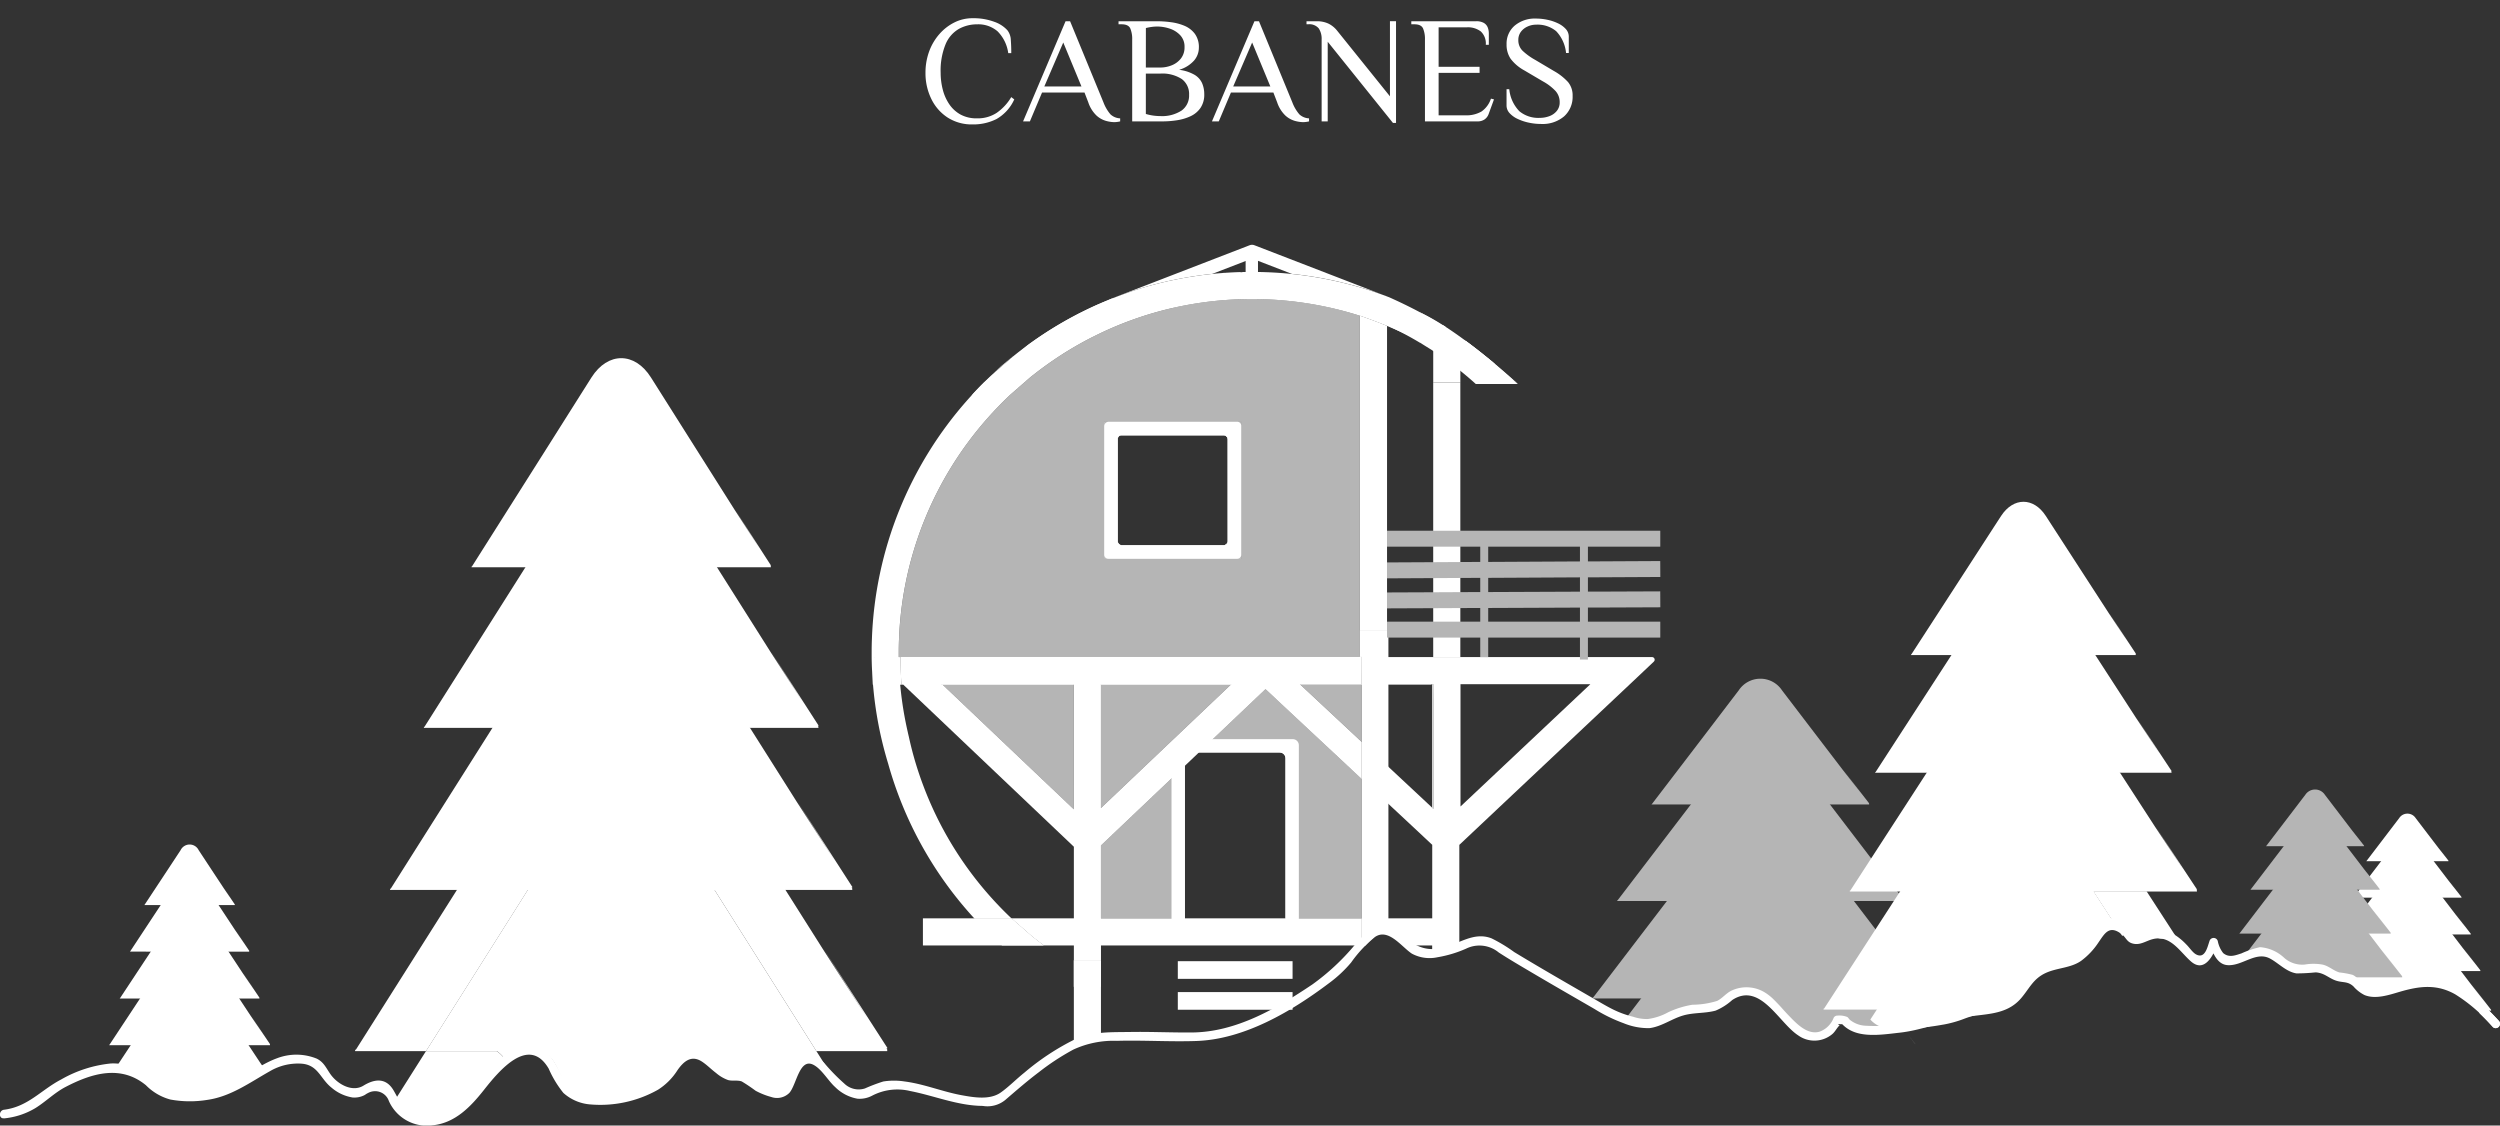 <?xml version="1.0" encoding="UTF-8"?>
<svg xmlns="http://www.w3.org/2000/svg" xmlns:xlink="http://www.w3.org/1999/xlink" width="263.657" height="118.704" viewBox="0 0 263.657 118.704">
  <rect x="0" y="0" width="263.657" height="118.704" fill="#333333" stroke="none"/>
  <defs>
    <clipPath id="a">
      <rect width="263.657" height="118.704" fill="none"></rect>
    </clipPath>
  </defs>
  <g clip-path="url(#a)">
    <path d="M5.664.32A4.7,4.7,0,0,1,3.032-.408a4.857,4.857,0,0,1-1.72-1.968A6.148,6.148,0,0,1,.7-5.12a6.483,6.483,0,0,1,.384-2.248A5.741,5.741,0,0,1,2.16-9.2a5.173,5.173,0,0,1,1.584-1.232,4.234,4.234,0,0,1,1.92-.448,6.269,6.269,0,0,1,2.288.376,3.333,3.333,0,0,1,1.392.9A1.776,1.776,0,0,1,9.7-8.576q.048.656.048,1.376h-.32A4.016,4.016,0,0,0,8.3-9.5a3.109,3.109,0,0,0-2.152-.736,3.945,3.945,0,0,0-1.92.48,3.34,3.34,0,0,0-1.4,1.6A7.334,7.334,0,0,0,2.3-5.12,7.133,7.133,0,0,0,2.52-3.368,4.865,4.865,0,0,0,3.2-1.824a3.455,3.455,0,0,0,1.192,1.1A3.531,3.531,0,0,0,6.144-.32,3.634,3.634,0,0,0,8.208-.9,5.3,5.3,0,0,0,9.744-2.56l.32.24A4.526,4.526,0,0,1,8.192-.248,5.448,5.448,0,0,1,5.664.32ZM20.592.08a3.471,3.471,0,0,1-.864-.136A2.5,2.5,0,0,1,18.72-.632,3.424,3.424,0,0,1,17.872-2l-.4-1.04h-4.48L11.712,0h-.72l4.48-10.56h.48L19.472-2a4.268,4.268,0,0,0,.736,1.256,1.591,1.591,0,0,0,1.024.424V0a2.957,2.957,0,0,1-.3.056A2.43,2.43,0,0,1,20.592.08Zm-7.36-3.76h3.92l-1.92-4.64ZM22.5,0V-8.64a2.833,2.833,0,0,0-.2-1.16q-.2-.44-.92-.44h-.32v-.32h4.16a10.751,10.751,0,0,1,1.368.1A5.491,5.491,0,0,1,28-10.088a2.659,2.659,0,0,1,1.1.84,2.372,2.372,0,0,1,.432,1.488,2.087,2.087,0,0,1-.5,1.336,3.358,3.358,0,0,1-1.584.984,4.322,4.322,0,0,1,1.616.52,1.974,1.974,0,0,1,.8.872A2.888,2.888,0,0,1,30.1-2.88a2.486,2.486,0,0,1-.4,1.464,2.615,2.615,0,0,1-1.048.872,5.209,5.209,0,0,1-1.424.424A9.989,9.989,0,0,1,25.7,0Zm2.96-.56A3.775,3.775,0,0,0,27.7-1.136,1.931,1.931,0,0,0,28.5-2.8a1.953,1.953,0,0,0-.768-1.664,3.756,3.756,0,0,0-2.272-.576h-1.52V-.784a5.068,5.068,0,0,0,.76.168A5.374,5.374,0,0,0,25.456-.56Zm-1.52-5.12h1.52a3.189,3.189,0,0,0,1.224-.24,2.312,2.312,0,0,0,.96-.72,1.887,1.887,0,0,0,.376-1.2,1.738,1.738,0,0,0-.456-1.248,2.644,2.644,0,0,0-1.12-.7,4.2,4.2,0,0,0-1.3-.216,4.366,4.366,0,0,0-.632.048,5.1,5.1,0,0,0-.568.112ZM40.512.08a3.471,3.471,0,0,1-.864-.136A2.5,2.5,0,0,1,38.64-.632,3.424,3.424,0,0,1,37.792-2l-.4-1.04h-4.48L31.632,0h-.72l4.48-10.56h.48L39.392-2a4.268,4.268,0,0,0,.736,1.256,1.591,1.591,0,0,0,1.024.424V0a2.957,2.957,0,0,1-.3.056A2.43,2.43,0,0,1,40.512.08Zm-7.36-3.76h3.92l-1.92-4.64ZM50,.16,43.12-8.4V0h-.64V-8.64a2,2,0,0,0-.3-1.16,1.289,1.289,0,0,0-1.136-.44h-.16v-.32h1.04a2.839,2.839,0,0,1,1.288.256,2.7,2.7,0,0,1,.872.7l5.6,6.96v-7.92h.64V.16ZM53.376,0V-8.64a2.833,2.833,0,0,0-.2-1.16q-.2-.44-.92-.44h-.32v-.32h6.816a1.589,1.589,0,0,1,.848.184.969.969,0,0,1,.4.48,1.726,1.726,0,0,1,.112.616v1.2h-.32a1.736,1.736,0,0,0-.52-1.4,2.228,2.228,0,0,0-1.48-.44H54.816v4.16h4.32v.64h-4.32V-.64h2.8a3.194,3.194,0,0,0,1.72-.4,2.666,2.666,0,0,0,1-1.36l.32.08L60.1-.8a1.184,1.184,0,0,1-.424.584A1.286,1.286,0,0,1,58.9,0ZM65.632.272A6.256,6.256,0,0,1,64.344.136,5.23,5.23,0,0,1,63.16-.256,2.659,2.659,0,0,1,62.3-.872a1.185,1.185,0,0,1-.32-.808V-3.392h.288a3.874,3.874,0,0,0,1.064,2.32,3.123,3.123,0,0,0,2.152.7,2.836,2.836,0,0,0,1.024-.184,1.8,1.8,0,0,0,.776-.552,1.384,1.384,0,0,0,.3-.9,1.745,1.745,0,0,0-.44-1.2,5.392,5.392,0,0,0-1.32-1.008L63.856-5.376a4.5,4.5,0,0,1-1.448-1.232,2.641,2.641,0,0,1-.424-1.52A2.488,2.488,0,0,1,62.84-10.1a3.3,3.3,0,0,1,2.248-.744,5.814,5.814,0,0,1,1.2.128,4.851,4.851,0,0,1,1.12.376,2.593,2.593,0,0,1,.824.6,1.193,1.193,0,0,1,.312.816v1.712h-.288a3.877,3.877,0,0,0-1.04-2.3,3.076,3.076,0,0,0-2.128-.688,2.11,2.11,0,0,0-.9.2,1.763,1.763,0,0,0-.7.56,1.408,1.408,0,0,0-.264.856,1.539,1.539,0,0,0,.448,1.136,6.6,6.6,0,0,0,1.328.96l1.968,1.168a5.958,5.958,0,0,1,1.5,1.176,2.19,2.19,0,0,1,.48,1.464,2.756,2.756,0,0,1-.9,2.152A3.5,3.5,0,0,1,65.632.272Z" transform="translate(96.904 12.802)" fill="#fff"></path>
    <path d="M190.338,475.191a15.849,15.849,0,0,0-1.527,1.592,24.461,24.461,0,0,1-2.74,3.147,6.074,6.074,0,0,1-3.166,1.436,4.438,4.438,0,0,1-2.665-.517c-.044-.026-.087-.049-.129-.075a3.171,3.171,0,0,1-1.361-1.641l-.014-.044,3.138-4.957,0,0h7.458a3.455,3.455,0,0,1,1,1.061" transform="translate(-136.948 -363.278)" fill="#fff"></path>
    <path d="M234.352,420.026l-.108-.122-.016-.016a2.024,2.024,0,0,0-1.389-.8,1.4,1.4,0,0,0-1.136.638,1.862,1.862,0,0,0-.171.374c-.161.423-.306.858-.491,1.27a4.657,4.657,0,0,1-.5.982,1.016,1.016,0,0,1-.711.4,3.2,3.2,0,0,1-1.543-.337,8.43,8.43,0,0,1-1.157-.547c-.381-.229-.687-.566-1.08-.776a1.288,1.288,0,0,0-.587-.208,1.483,1.483,0,0,0-.353.056,1.274,1.274,0,0,1-.131.023,1.591,1.591,0,0,1-.954-.276c-.112-.065-.217-.143-.323-.217-.61-.444-1.2-.912-1.775-1.408a2.739,2.739,0,0,0-.437-.334,1.772,1.772,0,0,0-1.492-.145,2.861,2.861,0,0,0-1.122,1.134c-.2.306-.409.613-.634.9a4.954,4.954,0,0,1-1.482,1.337,8.337,8.337,0,0,1-1.253.533,16.026,16.026,0,0,1-3.855.984,7.3,7.3,0,0,1-2.31-.108,5.279,5.279,0,0,1-1.05-.337,3.254,3.254,0,0,1-.645-.381,4.244,4.244,0,0,1-1.087-1.314c-.323-.585-.552-1.218-.917-1.777a3.5,3.5,0,0,0-1.16-1.143c-.058-.033-.117-.065-.178-.093a2.359,2.359,0,0,0-1.9-.03c-.1.037-.192.077-.285.124a5.412,5.412,0,0,0-.987.634c-.175.136-.346.278-.51.428a3.455,3.455,0,0,0-1-1.061h-7.458l4.407-6.967,6.331-10.032h19.688l6.341,10.032,1.005,1.59,3.395,5.377,0,0Z" transform="translate(-147.238 -307.568)" fill="#fff"></path>
    <path d="M237.121,473.119h-2.364a3.078,3.078,0,0,1,.285-.124,2.359,2.359,0,0,1,1.9.03c.061.028.119.061.178.094" transform="translate(-179.871 -362.267)" fill="#fff"></path>
    <path d="M216.306,345.363h-.091l.082.124v.171h-7.472l-3.395-5.377-1.005-1.59-6.341-10.032H178.395l-6.331,10.032-4.407,6.967h-7.479v-.145h.077l.049-.077,10.612-16.778,3.229-5.1L181,312.7l.192-.3.524-.828.947-1.5c3.065-4.821,8.108-4.821,11.155,0l.949,1.5,7.57,11.987.877,1.384,2.35,3.717,4.005,6.334,4.636,7.2-4.636-7.334,6.612,10.259.091.136.023.04.009.009Z" transform="translate(-122.727 -234.805)" fill="#fff"></path>
    <path d="M224.707,289.579h-.077l.07.108v.15H175.957v-.126h.065l.042-.065,10.689-16.9,1.333-2.107,5.957-9.434.166-.259,1.279-2.02a6.088,6.088,0,0,1,4.449-3.121,4.152,4.152,0,0,1,.8,0,6.065,6.065,0,0,1,4.44,3.121l7.4,11.713.76,1.2.573.9,4.947,7.823,4.026,6.252-4.026-6.371,5.742,8.913.079.117.021.035.007.009Z" transform="translate(-134.818 -195.984)" fill="#fff"></path>
    <path d="M232.836,232.815v.047h-.068l.061.092v.127H191.224v-.107h.056l.036-.057,10.262-16.22,5.085-8.053.142-.222,1.09-1.724c2.273-3.574,6.011-3.574,8.27,0l6.317,10,.649,1.026,4.711,7.45,3.438,5.335-3.438-5.438,4.9,7.607.067.1.018.03Z" transform="translate(-146.516 -156.318)" fill="#fff"></path>
    <path d="M244.263,183.4v.036h-.051l.046.07v.1h-31.57v-.081h.043l.028-.044,7.787-12.308,3.858-6.11.107-.168.827-1.308c1.725-2.712,4.561-2.712,6.275,0l4.793,7.586.493.779,3.575,5.653,2.608,4.048-2.608-4.126,3.72,5.772.051.076.014.023Z" transform="translate(-162.961 -123.779)" fill="#fff"></path>
    <path d="M180.044,497.026c-.061.03-.122.061-.185.089h0a3.061,3.061,0,0,1-1.111-1.468q-.046-.137-.1-.273l.021-.033.014.044a3.171,3.171,0,0,0,1.361,1.641" transform="translate(-136.88 -379.529)" fill="#fff"></path>
    <path d="M257.785,369.987H238.1l1.541-2.439.215-.339,1.688-2.665c3.521-5.532,9.3-5.532,12.8,0Z" transform="translate(-182.43 -276.134)" fill="#fff"></path>
    <path d="M763.32,409.848c-.512.019-.952.016-1.281,0a3.489,3.489,0,0,1-.4-.042c-.79.04-1.473.044-1.936.023a2.876,2.876,0,0,1-2.212-1.047l-.727-.014a2.832,2.832,0,0,1-1.786,1.688,2.784,2.784,0,0,1-2.422-.669,19.1,19.1,0,0,1-1.4-1.319c-.432-.449-.786-.968-1.223-1.412a5.32,5.32,0,0,0-.451-.407,3.548,3.548,0,0,0-2.532-.863,2.963,2.963,0,0,0-1.957.863,2.681,2.681,0,0,1-1.91.811c-.07,0-.143.007-.213.012a9.441,9.441,0,0,0-3.727.881,9.912,9.912,0,0,1-1.723.715,2.7,2.7,0,0,1-.982.147c-.463-.035-.874-.295-1.337-.346-.037,0-.077-.009-.117-.016h0c-.208-.119-.43-.25-.666-.386l1.386-1.819,2.347-3.067,4.98-6.53.14-.182.383-.5,0,0,.685-.9a4.86,4.86,0,0,1,8.1,0l.687.9,0,0,5.01,6.56.035.047.346.458.11.143.634.832,1.022,1.333.685.9.087.117.063.082.094.122.655.853.694.907.727.954h0Z" transform="translate(-562.633 -301.346)" fill="#b5b5b5"></path>
    <path d="M861.2,467.417a.036.036,0,0,1-.014,0l-.827-1.082Z" transform="translate(-659.207 -357.307)" fill="#b5b5b5"></path>
    <path d="M753.761,383.14H753.7l.051.065v.089H737.247a3.548,3.548,0,0,0-2.532-.863,2.962,2.962,0,0,0-1.957.863H718.347v-.075h.049l.03-.04,7.767-10.163.966-1.265,4.328-5.674.122-.157.928-1.213a4.514,4.514,0,0,1,3.236-1.877,3.35,3.35,0,0,1,.573,0,4.492,4.492,0,0,1,3.229,1.877l5.375,7.044.554.722.414.542L748.194,376l1.316,1.725,1.742,2.237,1.185,1.522-1.176-1.538-1.751-2.294,1.768,2.27,2.406,3.091.056.07.016.021,0,0Z" transform="translate(-550.397 -277.99)" fill="#b5b5b5"></path>
    <path d="M759.668,349v.029h-.049l.044.055v.076H729.44V349.1h.041l.026-.034,7.454-9.755,3.694-4.843.1-.133.792-1.037a3.6,3.6,0,0,1,6.008,0l4.589,6.013.471.617,3.422,4.481,2.5,3.209-2.5-3.27,3.561,4.575.049.06.013.018Z" transform="translate(-558.896 -254.136)" fill="#b5b5b5"></path>
    <path d="M767.97,319.284v.022h-.037l.034.042v.058H745.033v-.049h.031l.02-.026,5.656-7.4,2.8-3.675.078-.1.6-.787a2.735,2.735,0,0,1,4.559,0l3.482,4.562.358.468,2.6,3.4,1.895,2.435-1.895-2.481,2.7,3.471.037.046.01.014Z" transform="translate(-570.843 -234.567)" fill="#b5b5b5"></path>
    <path d="M952.925,406.739c-.044.023-.089.047-.136.068l-.016.007c-.073.033-.147.063-.224.094,0,0-.007,0-.009,0a2.748,2.748,0,0,0-.685-.269,1.348,1.348,0,0,0-.991.238c-.112.061-.227.124-.346.178a2.725,2.725,0,0,1-1.33.3,1.04,1.04,0,0,1-.524-.171,2.768,2.768,0,0,1-.5-.636,3.754,3.754,0,0,0-.358-.414,2.391,2.391,0,0,0-.507-.383,1.2,1.2,0,0,0-.732-.152l-.161-.248-2.074-3.2h5.618Z" transform="translate(-723.543 -308.119)" fill="#fff"></path>
    <path d="M954.62,417.023a2.4,2.4,0,0,1,.507.383c-.122.229-.257.449-.4.669-.009.016-.021.03-.03.047l-.809-1.251a1.2,1.2,0,0,1,.732.152" transform="translate(-730.868 -319.399)" fill="#fff"></path>
    <path d="M854.881,346.095l1.765,2.724h-5.618l2.074,3.2a1.424,1.424,0,0,0-.935.765c-.122.229-.257.449-.4.669a10.118,10.118,0,0,1-1.033,1.349,6.129,6.129,0,0,1-.914.825,3.417,3.417,0,0,1-1.489.58,10.025,10.025,0,0,0-1.382.341,4.886,4.886,0,0,0-2.654,1.779,12.369,12.369,0,0,1-.849,1.27,5.016,5.016,0,0,1-1.076.975,2.986,2.986,0,0,1-1.429.484c-.627.054-1.255.126-1.88.217h-16.5v-.105h.058l.035-.056.657-1.012,1.95-3.007.43-.662,2.064-3.187.288-.442,1.931-2.981.531-.818.073-.112.049-.075,2.424-3.738.2-.306.283-.437,4.669-7.217.143-.217.4-.608.711-1.1c2.3-3.533,6.088-3.533,8.377,0l.711,1.1,5.688,8.786Z" transform="translate(-630.243 -254.798)" fill="#fff"></path>
    <path d="M973.964,421.552a2.448,2.448,0,0,1-1.092.2,1.031,1.031,0,0,1-.521-.171.915.915,0,0,1-.073-.061,1.348,1.348,0,0,1,.991-.238,2.749,2.749,0,0,1,.685.269s.007,0,.009,0" transform="translate(-744.958 -322.764)" fill="#fff"></path>
    <path d="M871.021,320.176h-.058l.054.079v.11H834.408v-.094h.049l.033-.049,2.174-3.355.021-.03,0,0,5.831-8.994,1-1.543,4.473-6.914.126-.189.959-1.48a4.584,4.584,0,0,1,3.327-2.287,3.162,3.162,0,0,1,.631,0,4.557,4.557,0,0,1,3.318,2.287l5.56,8.583.57.881.428.662,3.717,5.735,3.023,4.58-3.023-4.669,4.314,6.532.058.084.016.026,0,.007Z" transform="translate(-639.322 -226.345)" fill="#fff"></path>
    <path d="M877.128,278.578v.035h-.051l.046.068v.093H845.876v-.079h.042l.027-.042,7.707-11.887,3.819-5.9.106-.162.819-1.263c1.707-2.619,4.514-2.619,6.211,0l4.744,7.327.487.752,3.538,5.459,2.582,3.91-2.582-3.985,3.681,5.575.051.073.014.022Z" transform="translate(-648.109 -197.277)" fill="#fff"></path>
    <path d="M885.711,242.365v.026h-.039l.035.051v.071H862v-.06h.032l.021-.032,5.848-9.02,2.9-4.478.081-.123.621-.958c1.3-1.988,3.425-1.988,4.713,0l3.6,5.56.37.571,2.685,4.143,1.959,2.967-1.959-3.023,2.794,4.23.039.055.01.017Z" transform="translate(-660.461 -173.431)" fill="#fff"></path>
    <path d="M869.276,382.29a1.424,1.424,0,0,0-.935.765c-.122.229-.257.449-.4.669a10.108,10.108,0,0,1-1.033,1.349,6.122,6.122,0,0,1-.914.825,3.418,3.418,0,0,1-1.489.58,10.021,10.021,0,0,0-1.382.341,4.887,4.887,0,0,0-2.654,1.779,12.367,12.367,0,0,1-.849,1.27,5.016,5.016,0,0,1-1.076.975,2.986,2.986,0,0,1-1.429.484c-.627.054-1.255.126-1.88.217h2.471c-.3.04-.6.086-.893.136a15.011,15.011,0,0,0-3.243.828,12.076,12.076,0,0,1-2.209.617.04.04,0,0,1-.016,0,.4.4,0,0,1-.052.009,26.547,26.547,0,0,1-3.058.376c-.4.028-.781.047-1.129.056h0c-.512.019-.951.016-1.281,0a3.508,3.508,0,0,1-.4-.042,2.884,2.884,0,0,1-1.756-.933l.68-1.047,0,0,.552-.853.208-.32,1.859-2.869.091-.138.213-.327.009-.016L847.3,387l.36-.556,2.149-3.32.014-.021.016-.026.809-1.251,1.772-2.735,0,0,.185-.285.966-1.494.161-.25.147-.227,1.12-1.735c2.644-4.052,6.991-4.052,9.614,0l2.586,3.991,0,0Z" transform="translate(-646.417 -285.066)" fill="#fff"></path>
    <path d="M481,115.52h0l-.115-.045-12.963-5.006a.711.711,0,0,0-.5,0l-14.2,5.485-.039.014-.039.028q.877-.344,1.764-.641c.078-.031.157-.056.238-.081.106-.036.216-.073.322-.106.21-.067.423-.134.635-.2q.466-.143.932-.269c.176-.05.356-.1.532-.143a.01.01,0,0,1,.008,0c.092-.025.188-.048.283-.073q.332-.084.664-.16c.235-.056.473-.109.711-.16.059-.014.118-.025.179-.036.507-.109,1.019-.2,1.532-.291a.65.65,0,0,1,.078-.011c.241-.042.482-.081.725-.115s.5-.073.756-.106c.157-.02.314-.039.473-.056s.331-.039.5-.056l4.2-1.621,4.205,1.624a39.562,39.562,0,0,1,4.877.809c.409.1.818.2,1.223.3v0q1.255.328,2.467.736c.126.042.249.084.375.129h0c.045.017.093.031.137.047l.078.028.482.168Zm-27.981.521c-.1.039-.21.084-.314.126-.241.1-.482.2-.722.3l-.523.227c-.6.263-1.19.546-1.778.84-.148.073-.3.148-.442.224A40.135,40.135,0,0,0,444,121.013l-4.608,3.937q-.689.685-1.341,1.4L453.125,116c-.036.014-.073.025-.109.039m34.921,2.94a0,0,0,0,0,0,0,.01.01,0,0,0-.006,0l-.266-.1c.1.067.2.134.3.2h.12a1.589,1.589,0,0,0-.143-.092m.143.42-.028-.019-.5-.308.2.126.062.039c.109.07.218.14.328.213a.256.256,0,0,1,.036.022Zm-1.2-.753-.006-.006-.09-.056v.014c.045.025.09.053.134.078l.019.011,0,0,.084.05.171.1Z" transform="translate(-335.63 -84.606)" fill="#fff"></path>
    <path d="M424.436,308.618h14.015v13.2l-13.831-13.142h-.129Z" transform="translate(-325.203 -236.462)" fill="#b5b5b5"></path>
    <path d="M510.312,308.671l-13.691,13.008V308.617h13.747Z" transform="translate(-380.51 -236.462)" fill="#b5b5b5"></path>
    <path d="M592.9,308.618v6.1l-6.473-6.044-.056-.053Z" transform="translate(-449.278 -236.462)" fill="#b5b5b5"></path>
    <path d="M505.46,340.81l1.485-1.41-1.485,1.412v16.081h-8.842v-7.683h0l7.44-7.068v0l.7-.664.316-.3Z" transform="translate(-380.508 -260.048)" fill="#b5b5b5"></path>
    <path d="M557.974,320.32V335h-8.043V317.51h-9.144l.736-.7h0l.734-.7h0l5.555-5.279Z" transform="translate(-414.351 -238.158)" fill="#b5b5b5"></path>
    <path d="M394.385,287.109h-.007l.056.054h.007Zm17.858,30.408c-.3-.22-.592-.444-.884-.673-.11-.082-.213-.168-.318-.25l-.019-.014-.021-.019-2.095-1.826c-.026-.026-.051-.047-.075-.072h-3.923c.669.734,1.37,1.445,2.081,2.111l.035.035.042.037.774.671,0,.007h4.407a.1.1,0,0,1-.009-.007m3.18,4.372h2.859v-2.8h-2.859ZM445.59,284.28v2.8h.206v30.446h.358c.068-.077.14-.152.213-.227a11.24,11.24,0,0,1,1.251-1.132,1.148,1.148,0,0,1,.98-.14V284.28Z" transform="translate(-302.172 -217.815)" fill="#fff"></path>
    <path d="M449.759,160.769v0l-.039.034-2.136,1.859c.7-.658,1.434-1.293,2.176-1.9" transform="translate(-342.938 -123.181)" fill="#fff"></path>
    <path d="M535.427,175.607l.048.053h6.663l.056-.053Zm-6.618-36.817v0c.053-.014.109-.025.162-.039-.056.011-.109.025-.162.036" transform="translate(-405.173 -106.313)" fill="#fff"></path>
    <rect width="48.433" height="0.031" transform="translate(94.984 69.263)" fill="#b5b5b5"></rect>
    <path d="M453.512,136.481c-.143-.044-.288-.087-.435-.129-.051-.016-.1-.033-.159-.047-.215-.061-.433-.119-.65-.18-.154-.042-.311-.079-.468-.119-.133-.037-.269-.068-.4-.1h0c-.11-.028-.222-.056-.334-.082-.381-.087-.762-.168-1.146-.243a37.769,37.769,0,0,0-14.393-.037c-.325.063-.65.126-.973.2-.054.012-.105.026-.161.037-.028,0-.056.012-.082.019l-.082.021a36.665,36.665,0,0,0-8.314,3.007c-.143.07-.271.136-.4.2a37.417,37.417,0,0,0-5.939,3.839c-.108.082-.213.168-.318.248l-.016.014-.023.021-.608.528-1.487,1.3c-.035.033-.07.065-.105.1-.755.713-1.492,1.473-2.191,2.256a37.238,37.238,0,0,0-9.38,22.466c-.023.334-.04.673-.051,1.01-.016.458-.026.907-.026,1.333,0,.164,0,.325,0,.486h.206v-.03H454V136.633c-.164-.054-.325-.1-.491-.152M441.49,162.267H427.038V147.816H441.49Z" transform="translate(-310.585 -103.337)" fill="#b5b5b5"></path>
    <path d="M498.088,204.691h14.451V190.24H498.088Zm13.02-1.856a.426.426,0,0,1-.428.426H499.944a.426.426,0,0,1-.428-.426V192.05a.379.379,0,0,1,.379-.379h10.785a.428.428,0,0,1,.428.426Z" transform="translate(-381.635 -145.762)" fill="#fff"></path>
    <path d="M504.577,196.36a.379.379,0,0,0-.379.379v-.379Z" transform="translate(-386.316 -150.451)" fill="#fff"></path>
    <path d="M504.626,244.536H504.2v-.426a.426.426,0,0,0,.428.426" transform="translate(-386.316 -187.037)" fill="#fff"></path>
    <path d="M552.376,196.36v.426a.428.428,0,0,0-.428-.426Z" transform="translate(-422.902 -150.451)" fill="#fff"></path>
    <path d="M552.376,244.11v.426h-.428a.426.426,0,0,0,.428-.426" transform="translate(-422.902 -187.037)" fill="#fff"></path>
    <path d="M498.088,204.691h14.451V190.24H498.088Zm13.02-1.856a.426.426,0,0,1-.428.426H499.944a.426.426,0,0,1-.428-.426V192.05a.379.379,0,0,1,.379-.379h10.785a.428.428,0,0,1,.428.426Z" transform="translate(-381.635 -145.762)" fill="#b5b5b5"></path>
    <path d="M528.81,138.8v0c.053-.014.109-.025.163-.039-.056.011-.109.025-.163.036" transform="translate(-405.174 -106.317)" fill="#fff"></path>
    <path d="M551.635,123.042c-.084.006-.168.011-.252.02.079-.008.16-.014.241-.017h.008l.1-.008c-.034,0-.064,0-.1.006" transform="translate(-422.469 -94.27)" fill="#fff"></path>
    <path d="M557.119,296.384l.048.05v0h6.663l.053-.053Z" transform="translate(-426.864 -227.089)" fill="#fff"></path>
    <path d="M394.386,296.384h-.006l.056.053h.006Z" transform="translate(-302.174 -227.089)" fill="#fff"></path>
    <path d="M393.351,303.043l.067,1.358h.025c-.039-.454-.07-.9-.092-1.358" transform="translate(-301.385 -232.191)" fill="#fff"></path>
    <path d="M512.111,190.24H498.567a.48.48,0,0,0-.479.482v13.544a.424.424,0,0,0,.426.426h13.6a.426.426,0,0,0,.428-.426v-13.6a.428.428,0,0,0-.428-.428m-1,12.595a.426.426,0,0,1-.428.426H499.944a.426.426,0,0,1-.428-.426V192.05a.379.379,0,0,1,.379-.379h10.785a.428.428,0,0,1,.428.426Z" transform="translate(-381.635 -145.762)" fill="#fff"></path>
    <path d="M563.888,296.375l-.056.053h-6.664l-.047-.053Z" transform="translate(-426.866 -227.082)" fill="#fff"></path>
    <path d="M438.455,308.613v.053H424.5l-.056-.053Z" transform="translate(-325.205 -236.459)" fill="#fff"></path>
    <path d="M510.37,308.613l-.056.053H496.624v-.053Z" transform="translate(-380.512 -236.459)" fill="#fff"></path>
    <path d="M600.251,308.613v.053h-13.82l-.056-.053Z" transform="translate(-449.28 -236.459)" fill="#fff"></path>
    <path d="M449.759,160.769v0l-.039.034-2.136,1.859c.7-.658,1.434-1.293,2.176-1.9" transform="translate(-342.938 -123.181)" fill="#fff"></path>
    <path d="M438.455,308.613v.053H424.5l-.056-.053Z" transform="translate(-325.205 -236.459)" fill="#fff"></path>
    <path d="M510.37,308.613l-.056.053H496.624v-.053Z" transform="translate(-380.512 -236.459)" fill="#fff"></path>
    <path d="M452.38,305.729h0l.732-.7Zm-.736.7.736-.7h0Zm-2.188,2.078.316-.3-.316.3Zm-.7.664.7-.664-.7.662Zm-7.44,7.07,7.44-7.07-7.44,7.068Zm-16.747-17.009,0,0h-.129l.028.028.028.026h.129Zm30.89-2.864.049.054h6.663l.056-.054Z" transform="translate(-325.204 -227.078)" fill="#fff"></path>
    <path d="M646.172,308.613v13.145l-.126-.118V308.613Z" transform="translate(-495 -236.459)" fill="#fff"></path>
    <path d="M557.121,296.375l.047.053h6.664l.056-.053Z" transform="translate(-426.866 -227.082)" fill="#fff"></path>
    <path d="M656.689,152.267l-.621-.372.218.084c.134.092.269.19.4.288" transform="translate(-502.679 -116.382)" fill="#fff"></path>
    <rect width="2.861" height="28.949" transform="translate(151.15 40.343)" fill="#fff"></rect>
    <path d="M646.512,308.613v1.722l-.022-1.431v-.291Z" transform="translate(-495.339 -236.459)" fill="#fff"></path>
    <path d="M640.589,153.452H636.16c-.529-.479-1.075-.946-1.632-1.394-.456-.37-.924-.725-1.4-1.07v0q-.718-.529-1.461-1.019l0,0-.1-.07-.028-.02-.6-.372-.26-.162-.412-.26v.014c-.1-.061-.2-.12-.305-.182-.535-.314-1.095-.624-1.666-.918l-.288-.148c-.025-.014-.051-.025-.076-.036-.26-.134-.526-.263-.792-.389h5.7c.266.182.515.364.745.546.059.045.115.09.168.134a.194.194,0,0,0,.028.022,5.435,5.435,0,0,0,1.361.82l.078.034-.073-.028c1.016.751,1.974,1.518,2.8,2.2l.019.017.244.213,2.338,2.035a.255.255,0,0,1,.028.028l.006.006a.009.009,0,0,0,.006,0" transform="translate(-480.516 -112.952)" fill="#fff"></path>
    <path d="M448.068,122.774l-.033,0c-.049,0-.1.007-.145.012a2.044,2.044,0,0,1,.208,0c.012,0,.021-.009.033-.012a.571.571,0,0,0-.063,0m1.714-.087c.03.021.033.021.065.042a.9.9,0,0,1,.243-.049l-.309.007M429.046,193.7c-.3-.22-.592-.444-.884-.673-.11-.082-.213-.168-.318-.25l-.019-.014-.021-.019-2.095-1.826c-.026-.026-.051-.047-.075-.072h-9.326v2.862h12.747a.09.09,0,0,1-.009-.007m3.18,1.571v9.053l2.859-1.169v-7.884Zm60.982-31.979H465.252v-2.829h-2.859v2.8h.206v2.892h7.549V179.3l-.126-.117-4.622-4.316-2.8-2.614v3.909l2.8,2.616,4.622,4.316v7.753H462.6v2.862h.358c.068-.077.14-.152.213-.227a11.246,11.246,0,0,1,1.251-1.132,1.148,1.148,0,0,1,.98-.14,3.024,3.024,0,0,1,.6.22,7.609,7.609,0,0,1,1.714,1.188l.1.091h2.2v.984h.138a6.556,6.556,0,0,0,1.225-.138,10.71,10.71,0,0,0,1.5-.419V183.1l18.346-17.278,2.17-2.05a.277.277,0,0,0-.192-.477m-20.2,15.758v-12.9H486.7Z" transform="translate(-318.975 -93.997)" fill="#fff"></path>
    <path d="M615.9,133.106l.378.146v-.014Zm-2.484,2.176V168.45h2.861v-32.1c-1.629-.666-2.861-1.072-2.861-1.072" transform="translate(-469.996 -101.986)" fill="#fff"></path>
    <path d="M454.6,129.471l.218.084.218.084a6.511,6.511,0,0,0-.585-.535q-.08-.067-.168-.134c-.23-.182-.479-.364-.745-.546-.1-.065-.2-.132-.3-.2h0c-.252-.165-.512-.328-.778-.487-.132-.081-.269-.16-.4-.238q-.257-.149-.516-.292c-.675-.375-1.347-.721-1.945-1.015-.081-.042-.162-.081-.241-.118-.185-.092-.364-.177-.529-.255-.053-.025-.1-.048-.154-.073-.4-.185-.717-.33-.924-.423l-.193-.076-.006,0-.061-.022-.378-.145-.02-.008-.481-.168-.079-.028c-.045-.017-.092-.031-.137-.048h0c-.126-.045-.249-.087-.375-.129q-1.21-.407-2.467-.736v0c-.406-.106-.815-.207-1.223-.3a39.563,39.563,0,0,0-4.877-.809c-.392-.042-.784-.079-1.179-.106-.543-.039-1.086-.07-1.629-.087-.459-.017-.921-.025-1.38-.025q-.407,0-.815.008c-.039,0-.079,0-.12,0a.916.916,0,0,0-.244.05c-.031-.022-.034-.022-.064-.042-.445.011-.888.033-1.33.061-.07,0-.143.008-.213.014l-.1.008h-.008c-.011,0-.02.008-.031.011a1.748,1.748,0,0,0-.21.006l-.252.019c-.241.02-.484.042-.725.065l-.1.011c-.168.017-.333.036-.5.056s-.316.036-.473.056c-.255.033-.507.067-.756.106s-.484.073-.725.115a.665.665,0,0,0-.078.011c-.512.087-1.025.182-1.531.291-.062.011-.12.022-.179.036-.238.05-.476.1-.711.159s-.442.1-.664.16c-.1.025-.191.047-.283.073a.01.01,0,0,0-.008,0c-.176.045-.356.092-.532.143q-.466.126-.932.269c-.213.062-.426.129-.635.2-.106.033-.216.07-.322.106-.081.025-.16.05-.238.081q-.886.3-1.764.641l-.118.045c-.1.039-.21.084-.314.126-.241.1-.482.2-.722.3l-.523.227c-.6.263-1.19.546-1.778.84-.148.073-.3.148-.442.224a40.114,40.114,0,0,0-5.241,3.256c-.521.381-1.036.776-1.54,1.184h0l-.039.033-2.136,1.859a.416.416,0,0,0-.039.033c-.289.269-.571.546-.851.826q-.689.685-1.341,1.4c-.109.115-.216.232-.319.35a40.145,40.145,0,0,0-10.155,25.279c-.02.493-.028.977-.028,1.436,0,.179,0,.361,0,.54.008.5.022,1.008.051,1.5.022.454.053.9.092,1.358a40.149,40.149,0,0,0,.879,5.644c.213.918.459,1.836.736,2.741,0,0,0,0,0,.006a40.069,40.069,0,0,0,8.674,15.824c.126.143.255.283.386.423h3.922c-.767-.722-1.512-1.492-2.22-2.287a37.217,37.217,0,0,1-7.114-11.809,36.4,36.4,0,0,1-1.49-5.079.179.179,0,0,0-.006-.02c-.033-.145-.07-.294-.1-.44a37.563,37.563,0,0,1-.8-5h.137c-.028-.375-.045-.75-.059-1.126-.017-.459-.025-.907-.025-1.333,0-.151,0-.305,0-.456h-.207c0-.162,0-.325,0-.487,0-.426.008-.874.025-1.333.011-.336.028-.675.05-1.011a37.243,37.243,0,0,1,9.382-22.465c.7-.784,1.433-1.543,2.189-2.257.036-.036.07-.07.106-.1l1.487-1.3.608-.529.022-.02.017-.014c.106-.081.21-.168.319-.249a37.449,37.449,0,0,1,5.938-3.838c.132-.067.26-.134.4-.2a36.751,36.751,0,0,1,8.315-3.007v0c.053-.011.106-.025.162-.036s.109-.025.163-.036c.322-.073.647-.137.971-.2a37.723,37.723,0,0,1,14.393.036c.384.076.764.157,1.145.243.112.025.224.053.336.081h0c.137.033.271.064.406.1.157.039.314.078.468.12.216.059.434.118.65.179.053.014.106.031.16.048.145.039.291.084.434.129.165.047.328.1.49.151,0,0,1.232.406,2.861,1.072.364.151.747.314,1.14.487a29.777,29.777,0,0,1,3.732,1.926V134.3h2.861v-4.457Zm-61.127,33.835-.056-.053h.006l.056.053Zm60.158-34.574.028.02.1.073a.241.241,0,0,0-.036-.022c-.109-.073-.218-.143-.328-.213l-.062-.039-.2-.126Zm-1.271-.781v-.014l.412.26-.171-.1-.106-.065-.134-.078" transform="translate(-301.21 -93.958)" fill="#fff"></path>
    <rect width="28.82" height="1.68" transform="translate(146.278 65.562)" fill="#b5b5b5"></rect>
    <path d="M654.476,268.433l-6.843.028-.84,0-10.471.045-.84,0-2.1.008-2.861.014-4.872.02v-1.68l4.872-.02,2.861-.014,2.1-.008.84,0,10.471-.045.84,0,6.834-.028Z" transform="translate(-479.373 -204.386)" fill="#b5b5b5"></path>
    <path d="M654.476,254.758l-6.843.036-.84,0-10.471.056-.84,0-2.1.011-2.861.017-4.872.025v-1.68l4.872-.025,2.861-.017,2.1-.011.84,0,10.471-.056.84,0,6.834-.036Z" transform="translate(-479.373 -193.908)" fill="#b5b5b5"></path>
    <rect width="28.82" height="1.68" transform="translate(146.278 55.973)" fill="#b5b5b5"></rect>
    <rect width="0.84" height="12.201" transform="translate(156.111 57.091)" fill="#b5b5b5"></rect>
    <rect width="0.84" height="12.201" transform="translate(166.626 57.357)" fill="#b5b5b5"></rect>
    <path d="M646.411,157.2l-.057-.037c-.06-.039-.121-.078-.181-.116l.148-.238c.062.039.125.079.186.119l.057.037Z" transform="translate(-495.096 -120.148)" fill="#fff"></path>
    <path d="M656.689,152.267l-.621-.372.218.084.218.084c.067.07.129.137.185.2" transform="translate(-502.679 -116.382)" fill="#fff"></path>
    <path d="M616.87,136.617l-.952-.364-2.732-1.047-6.669-2.551-7.229-2.766.664-1.739,10.261,3.925.991.381h0l.266.1a.01.01,0,0,1,.006,0,0,0,0,0,1,0,0,1.547,1.547,0,0,1,.143.093h-.12c.266.182.515.364.745.546.059.045.115.09.168.134a.215.215,0,0,0,.028.022,6.807,6.807,0,0,1,.557.512l.806.311,0,0c1.016.75,1.974,1.517,2.8,2.2l.02.017Z" transform="translate(-459.174 -98.189)" fill="#fff"></path>
    <path d="M650.679,148.361l-3.318-2.427-2.733-2-2.184-1.6-.521-.381,0,0-.059-.042-.006-.006-.2-.148-1.33-.971a.677.677,0,0,1,.064.031h0a21.727,21.727,0,0,1,2.523,1.422.01.01,0,0,1,.006,0,0,0,0,0,1,0,0,1.544,1.544,0,0,1,.143.092c.736.476,1.473,1,2.181,1.523a0,0,0,0,1,0,0l0,0c1.016.75,1.974,1.518,2.8,2.2l.019.017c1.386,1.151,2.377,2.061,2.581,2.248a.239.239,0,0,1,.028.028" transform="translate(-490.617 -107.869)" fill="#fff"></path>
    <path d="M531.437,337.043v18.345a.643.643,0,0,0,.643.643h10.745a.643.643,0,0,0,.643-.643V337.043a.643.643,0,0,0-.643-.643H532.08a.643.643,0,0,0-.643.643m10.687,18.29h-9.342a.643.643,0,0,1-.643-.643V337.745a.643.643,0,0,1,.643-.643h9.342a.643.643,0,0,1,.643.643V354.69a.643.643,0,0,1-.643.643" transform="translate(-407.186 -257.749)" fill="#fff"></path>
    <path d="M528.447,334.053V353.8a.643.643,0,0,0,.644.643h12.142a.643.643,0,0,0,.643-.643V334.053a.643.643,0,0,0-.643-.643H529.091a.643.643,0,0,0-.644.643m11.386,18.989h-9.342a.643.643,0,0,1-.643-.643V335.454a.643.643,0,0,1,.643-.643h9.342a.643.643,0,0,1,.643.643V352.4a.643.643,0,0,1-.643.643" transform="translate(-404.896 -255.458)" fill="#fff"></path>
    <path d="M454.89,296.25H406.25v.03c0,.152,0,.306,0,.458,0,.426.009.872.026,1.333.014.374.03.75.058,1.125h.2l17.986,17.089v7.549h-6.591c.023.026.049.047.075.072l2.095,1.826.021.019.019.014c.105.082.208.168.318.25.292.229.585.454.884.673a.088.088,0,0,0,.009.007h3.17v1.564h2.859V326.7H454.89v-2.862H427.377v-7.683h0v0l7.44-7.068.7-.664.316-.3.386-.365,1.485-1.412h0l.736-.7h0l.734-.7,5.555-5.277,10.156,9.488V305.24l-6.472-6.044-.054-.054h6.525Zm-30.373,16.088h0v0l-6.738-6.4-7.091-6.738h-.129l-.054-.054h14.014Zm10.507-7.4-.206.194v0l-7.442,7.07V299.142h13.745l-.054.054Z" transform="translate(-311.267 -226.986)" fill="#fff"></path>
    <rect width="12.103" height="1.862" transform="translate(124.215 101.37)" fill="#fff"></rect>
    <rect width="12.103" height="1.862" transform="translate(124.215 104.628)" fill="#fff"></rect>
    <rect width="1.303" height="3.538" transform="translate(131.367 26.98)" fill="#fff"></rect>
    <path d="M1061.718,440.515a2.788,2.788,0,0,0-.538-.055,4.277,4.277,0,0,1-.454-.022.449.449,0,0,0-.319.132.451.451,0,0,0,0,.637l.091.07a.447.447,0,0,0,.228.062c.254.031.51.007.764.041l-.12-.016c.036.005.072.012.108.019a.477.477,0,0,0,.347-.046.451.451,0,0,0,.162-.617.452.452,0,0,0-.269-.207" transform="translate(-812.381 -337.462)" fill="#fff"></path>
    <path d="M1120.226,455.5c-.439-.472-.882-.94-1.347-1.386a.451.451,0,0,0-.637.637c.465.447.908.915,1.347,1.386a.454.454,0,0,0,.637,0,.46.46,0,0,0,0-.637" transform="translate(-856.697 -347.839)" fill="#fff"></path>
    <path d="M1068.4,408.777v.015h-.025l.023.028v.039h-15.394v-.033h.021l.013-.018,3.8-4.968,1.881-2.467.052-.068.4-.528a1.836,1.836,0,0,1,3.06,0l2.337,3.063.24.314,1.743,2.282,1.272,1.634-1.272-1.666,1.814,2.33.025.031.007.009Z" transform="translate(-806.812 -306.446)" fill="#fff"></path>
    <path d="M1070.707,396.111v.013h-.022l.02.025v.034h-13.371v-.029h.018l.012-.015,3.3-4.315,1.634-2.142.046-.059.35-.458a1.6,1.6,0,0,1,2.658,0l2.03,2.66.208.273,1.514,1.982,1.1,1.419-1.1-1.447,1.575,2.024.022.026.006.008Z" transform="translate(-810.128 -297.63)" fill="#fff"></path>
    <path d="M1072.936,383.233v.011h-.018l.017.021v.029h-11.413v-.024h.015l.01-.013,2.815-3.684,1.395-1.829.039-.051.3-.391a1.361,1.361,0,0,1,2.269,0l1.733,2.27.178.233,1.292,1.692.943,1.212-.943-1.235,1.345,1.728.018.023.005.007Z" transform="translate(-813.337 -288.622)" fill="#fff"></path>
    <path d="M1076.071,372.01v.008h-.014l.013.016v.022h-8.66v-.018h.012l.008-.01,2.136-2.8,1.058-1.388.03-.038.227-.3a1.033,1.033,0,0,1,1.722,0l1.315,1.723.135.177.981,1.284.715.919-.715-.937,1.02,1.311.014.017,0,.005Z" transform="translate(-817.848 -281.232)" fill="#fff"></path>
    <path d="M1074.459,422.339h-.028l.026.033v.044h-.86c-1.739-1.686-3.755-3.121-6.107-3.03a24.966,24.966,0,0,0-4.117.961c-1.382.29-2.242.29-3.124-.814a1.431,1.431,0,0,0-.821-.575l.047-.061.5-.657,1.209-1.583,1.092-1.431.648-.849.068-.089.353-.463.058-.077.054-.07.409-.538a2.108,2.108,0,0,1,3.512,0l.944,1.237,1.74,2.28.276.36.933,1.223,1.066,1.4,1.459,1.875-1.459-1.91,2.081,2.675.031.035.007.009,0,0Z" transform="translate(-811.733 -315.827)" fill="#fff"></path>
    <path d="M1028.636,405.947h-.03l.028.035v.047h-6.518a1.751,1.751,0,0,1-.952-.435,3.8,3.8,0,0,0-3.091-.411c-1.59.274-3.161-2.336-4.692-1.821-.369.152-.744.3-1.122.428-.129.044-.26.091-.39.133l1.91-2.5,1.057-1.382,2.245-2.943.063-.082.173-.224.309-.4a2.191,2.191,0,0,1,3.652,0l.309.4,2.259,2.958.222.292.285.374.461.6.309.407.068.089.65.849.594.779,1.517,1.95-1.517-1.987,1.77,2.273.4.507.028.037.009.012,0,0Z" transform="translate(-775.292 -302.958)" fill="#b5b5b5"></path>
    <path d="M1026.125,390.813v.015h-.026l.023.029v.04h-15.956v-.034h.021l.014-.018,3.935-5.15,1.95-2.557.054-.07.418-.547a1.9,1.9,0,0,1,3.172,0l2.422,3.174.249.326,1.807,2.365,1.318,1.694-1.318-1.726,1.88,2.415.026.032.007.01Z" transform="translate(-773.989 -292.435)" fill="#b5b5b5"></path>
    <path d="M1028.786,375.445v.013h-.022l.02.025v.034h-13.619v-.029h.018l.012-.016,3.359-4.4,1.665-2.182.046-.06.357-.467a1.624,1.624,0,0,1,2.707,0l2.068,2.71.213.278,1.542,2.019,1.125,1.446-1.125-1.473,1.6,2.061.022.027.006.008Z" transform="translate(-777.818 -281.686)" fill="#b5b5b5"></path>
    <path d="M1032.527,362.054v.01h-.017l.015.019v.026h-10.334v-.022h.014l.009-.012,2.549-3.336,1.263-1.656.035-.046.271-.354a1.232,1.232,0,0,1,2.054,0l1.569,2.056.161.211,1.17,1.532.854,1.1-.854-1.118,1.217,1.564.017.021,0,.006Z" transform="translate(-783.202 -272.868)" fill="#b5b5b5"></path>
    <path d="M66.235,434.171v.018h-.028l.025.036v.05H49.279v-.042H49.3l.015-.022,4.182-6.333,2.072-3.144.058-.087.444-.673a1.88,1.88,0,0,1,3.37,0l2.574,3.9.264.4,1.92,2.909,1.4,2.083-1.4-2.123,2,2.97.028.039.007.012Z" transform="translate(-37.758 -324.046)" fill="#fff"></path>
    <path d="M68.773,418.024v.016h-.024l.022.031v.043H54.045v-.036h.02l.013-.019,3.632-5.5,1.8-2.731.05-.075.386-.584a1.633,1.633,0,0,1,2.927,0l2.236,3.391.23.348,1.667,2.527,1.217,1.809L67.005,415.4l1.735,2.58.024.034.006.01Z" transform="translate(-41.409 -312.806)" fill="#fff"></path>
    <path d="M71.228,401.607v.014h-.02l.018.027v.037H58.657v-.031h.017l.011-.017,3.1-4.7,1.536-2.331.043-.064.329-.5a1.394,1.394,0,0,1,2.5,0l1.908,2.894.2.3,1.423,2.157,1.039,1.544-1.039-1.574,1.481,2.2.02.029.006.009Z" transform="translate(-44.943 -301.323)" fill="#fff"></path>
    <path d="M74.68,387.3v.01h-.015l.014.02v.028H65.141v-.023h.013l.008-.013,2.352-3.563,1.165-1.769.032-.049.25-.379a1.057,1.057,0,0,1,1.9,0l1.448,2.2.149.225,1.08,1.636.788,1.172-.788-1.194,1.124,1.671.015.022,0,.007Z" transform="translate(-49.911 -291.904)" fill="#fff"></path>
    <path d="M67.4,448.02l.514.765c-.416.25-.825.514-1.234.758a13.678,13.678,0,0,1-4.879,2.02h-3.57a5.3,5.3,0,0,1-1.192-.36,28.96,28.96,0,0,0-2.705-2.041,4.956,4.956,0,0,0-2.121-.54l1.573-2.382,1.333-2.018,1.912-2.9.465-.706.065-.1.51-.772a2.157,2.157,0,0,1,3.867,0l1.04,1.576,1.915,2.9.3.461,1.026,1.557Z" transform="translate(-40.002 -336.008)" fill="#fff"></path>
    <path d="M117.706,479.687s0,0-.007,0l-.531-.8Z" transform="translate(-89.774 -366.923)" fill="#fff"></path>
    <path d="M.429,435.481a7.891,7.891,0,0,0,3.3-1.083c1.106-.688,2.024-1.626,3.185-2.232,2.79-1.455,5.824-2.356,8.474-.183a5.69,5.69,0,0,0,2.577,1.509,11.378,11.378,0,0,0,3.915.035c2.476-.355,4.48-1.838,6.6-3.03a5.832,5.832,0,0,1,3.312-.788c1.761.131,1.969,1.568,3.152,2.514a4.519,4.519,0,0,0,2.255,1.057,2.36,2.36,0,0,0,1.181-.221c.143-.064.265-.182.408-.239a1.537,1.537,0,0,1,2.224.829,4.381,4.381,0,0,0,4.59,2.564c2.393-.233,4.034-1.958,5.439-3.736,1.573-1.992,4.732-5.827,6.828-2.237a11.14,11.14,0,0,0,1.547,2.556A4.767,4.767,0,0,0,62.153,434a12.37,12.37,0,0,0,7.248-1.545,6.646,6.646,0,0,0,2.062-2.078c.631-.89,1.435-1.617,2.56-.888.529.343.994.83,1.5,1.208a4.05,4.05,0,0,0,1.254.739c.469.134,1-.02,1.456.152a17.5,17.5,0,0,1,1.457.98,7.672,7.672,0,0,0,1.642.655,1.844,1.844,0,0,0,1.914-.43c.757-.832,1.06-3.735,2.545-2.959.879.459,1.543,1.675,2.28,2.337a4.423,4.423,0,0,0,2.363,1.235,2.824,2.824,0,0,0,1.545-.32,5.734,5.734,0,0,1,4.006-.491c2.576.5,5,1.549,7.66,1.571a2.963,2.963,0,0,0,2.369-.624c1.162-1,2.319-2.007,3.546-2.932a25.471,25.471,0,0,1,3.65-2.391,10.1,10.1,0,0,1,4.592-.916c2.8-.081,5.607.115,8.4.015,5.047-.181,10.028-3.132,13.963-6.1a13.334,13.334,0,0,0,2.335-2.184,13.323,13.323,0,0,1,2.516-2.689c1.418-.961,2.81,1.062,3.887,1.764a3.931,3.931,0,0,0,2.683.381,12.621,12.621,0,0,0,3.027-.906,3.19,3.19,0,0,1,3.447.4c1.137.736,2.308,1.42,3.474,2.109,2.2,1.3,4.416,2.571,6.627,3.851a16.394,16.394,0,0,0,3.071,1.5,6.882,6.882,0,0,0,2.718.52c1.262-.156,2.323-.964,3.517-1.322,1.134-.341,2.337-.217,3.461-.525a6.147,6.147,0,0,0,1.753-1.114c2.953-1.95,4.909,2.386,6.946,3.713a2.926,2.926,0,0,0,3.6-.114c.328-.272.489-.67.785-.938l-.079-.06q-.2-.115.1-.056a3.533,3.533,0,0,1,.4.008c-.2.017-.446-.3-.029.107a3.221,3.221,0,0,0,.879.595c1.462.693,3.5.356,5.048.186,2.3-.252,4.322-1.123,6.557-1.576,2.272-.461,4.659-.158,6.281-2.079.88-1.041,1.267-2.047,2.606-2.655,1.19-.54,2.581-.5,3.677-1.246a7.617,7.617,0,0,0,1.872-1.982c.645-.918,1.129-1.912,2.512-.788.364.3.466.7.944.879.884.326,1.526-.258,2.33-.438,1.813-.405,2.787,1.346,3.945,2.362,1.46,1.281,2.412-.686,2.84-1.91h-.869c.3.912.76,2.224,1.885,2.308,1.572.117,3-1.5,4.495-.692.929.5,1.7,1.39,2.787,1.564a19.991,19.991,0,0,0,2.018-.109c.99.057,1.436.689,2.3.915.668.174,1.112.042,1.684.559a3.858,3.858,0,0,0,1.179.921c1.181.477,2.606-.024,3.753-.359,2.059-.6,3.859-.817,5.8.275a17.194,17.194,0,0,1,3.964,3.433c.4.425,1.033-.213.638-.638-1.866-2-4.1-4.241-6.972-4.522-1.679-.164-3.207.521-4.808.9a3.091,3.091,0,0,1-2.279-.04c-.529-.312-.786-.922-1.355-1.182a9.128,9.128,0,0,0-1.389-.253c-.645-.186-1.115-.684-1.8-.833a5.612,5.612,0,0,0-1.865,0,2.87,2.87,0,0,1-2.163-.708,4.174,4.174,0,0,0-2.557-1.126,9.9,9.9,0,0,0-1.953.657c-.629.2-1.3.491-1.927-.036a2.99,2.99,0,0,1-.57-1.274.455.455,0,0,0-.869,0c-.224.642-.471,1.932-1.424,1.412-.367-.2-.721-.76-1.027-1.047a6.482,6.482,0,0,0-2.208-1.538c-1.052-.346-1.374.283-2.355.474-1.386.269-1.76-1.356-2.906-1.608-1.8-.4-2.55,2.23-3.573,3.187-1.614,1.51-4.163,1.089-5.77,2.76-.667.694-1.005,1.615-1.734,2.268-1.018.913-2.288.836-3.564,1.016-2.223.313-4.232,1.183-6.416,1.6a19.988,19.988,0,0,1-5.332.412,2.832,2.832,0,0,1-1.616-.618c-.083-.068-.189-.253-.275-.3a2.232,2.232,0,0,0-1.046-.147.441.441,0,0,0-.389.223,2.505,2.505,0,0,1-1.489,1.471c-1.3.372-2.439-.862-3.243-1.69-1.22-1.257-2.166-2.763-4.06-2.968a3.7,3.7,0,0,0-2.026.349c-.547.277-.928.791-1.47,1.063a9.023,9.023,0,0,1-2.61.406,9.577,9.577,0,0,0-2.559.795,6.114,6.114,0,0,1-2.157.712,4.5,4.5,0,0,1-1.541-.242,10.234,10.234,0,0,1-2.21-.816c-.551-.278-1.083-.59-1.616-.9-1.856-1.076-3.717-2.143-5.567-3.23-1.053-.618-2.1-1.239-3.147-1.875a16.22,16.22,0,0,0-2.394-1.448c-1.894-.728-3.411.614-5.221.993a3.665,3.665,0,0,1-3.438-.776,7.113,7.113,0,0,0-2.159-1.41c-1.6-.566-2.623.816-3.608,1.9a24.049,24.049,0,0,1-4.472,4.16c-3.755,2.523-8.029,5.021-12.673,5.062-2.164.019-4.327-.088-6.492-.053-1.98.031-4.007-.063-5.845.762a26.043,26.043,0,0,0-5.369,3.537c-.835.664-1.608,1.468-2.475,2.083-1.144.811-2.823.526-4.133.286-2.025-.371-3.953-1.183-6-1.446a7.154,7.154,0,0,0-2.262,0,18.58,18.58,0,0,0-1.943.737,2.175,2.175,0,0,1-2.17-.522,20.347,20.347,0,0,1-2.074-2.123c-.8-.83-1.993-1.369-2.964-.434-.631.608-.611,1.591-1.076,2.292-1.02,1.537-2.722.29-3.826-.458a2.7,2.7,0,0,0-1.473-.516c-1.305-.133-2.081-1.018-3.078-1.811a2.212,2.212,0,0,0-3.358.414,10.252,10.252,0,0,1-1.916,2.291,10.889,10.889,0,0,1-3.375,1.308c-2.666.709-5.466.647-6.813-2.1-.647-1.317-1.48-2.781-3.124-2.908-1.571-.121-2.941,1.124-3.953,2.171-1.475,1.525-2.526,3.5-4.371,4.629a4.619,4.619,0,0,1-3.675.61c-1.457-.445-1.762-1.452-2.448-2.629-.8-1.374-2-1.239-3.185-.512s-2.748-.162-3.482-1.213c-.463-.662-.686-1.257-1.44-1.635a5.71,5.71,0,0,0-4.183-.045c-2.005.73-3.645,2.234-5.653,3-2.286.87-5.25,1.05-7.229-.525-1.431-1.139-2.728-2-4.638-1.922a13.147,13.147,0,0,0-5.253,1.688c-2.141,1.118-3.479,2.87-6.029,3.193-.568.072-.575.974,0,.9" transform="translate(0 -317.533)" fill="#fff"></path>
  </g>
</svg>

